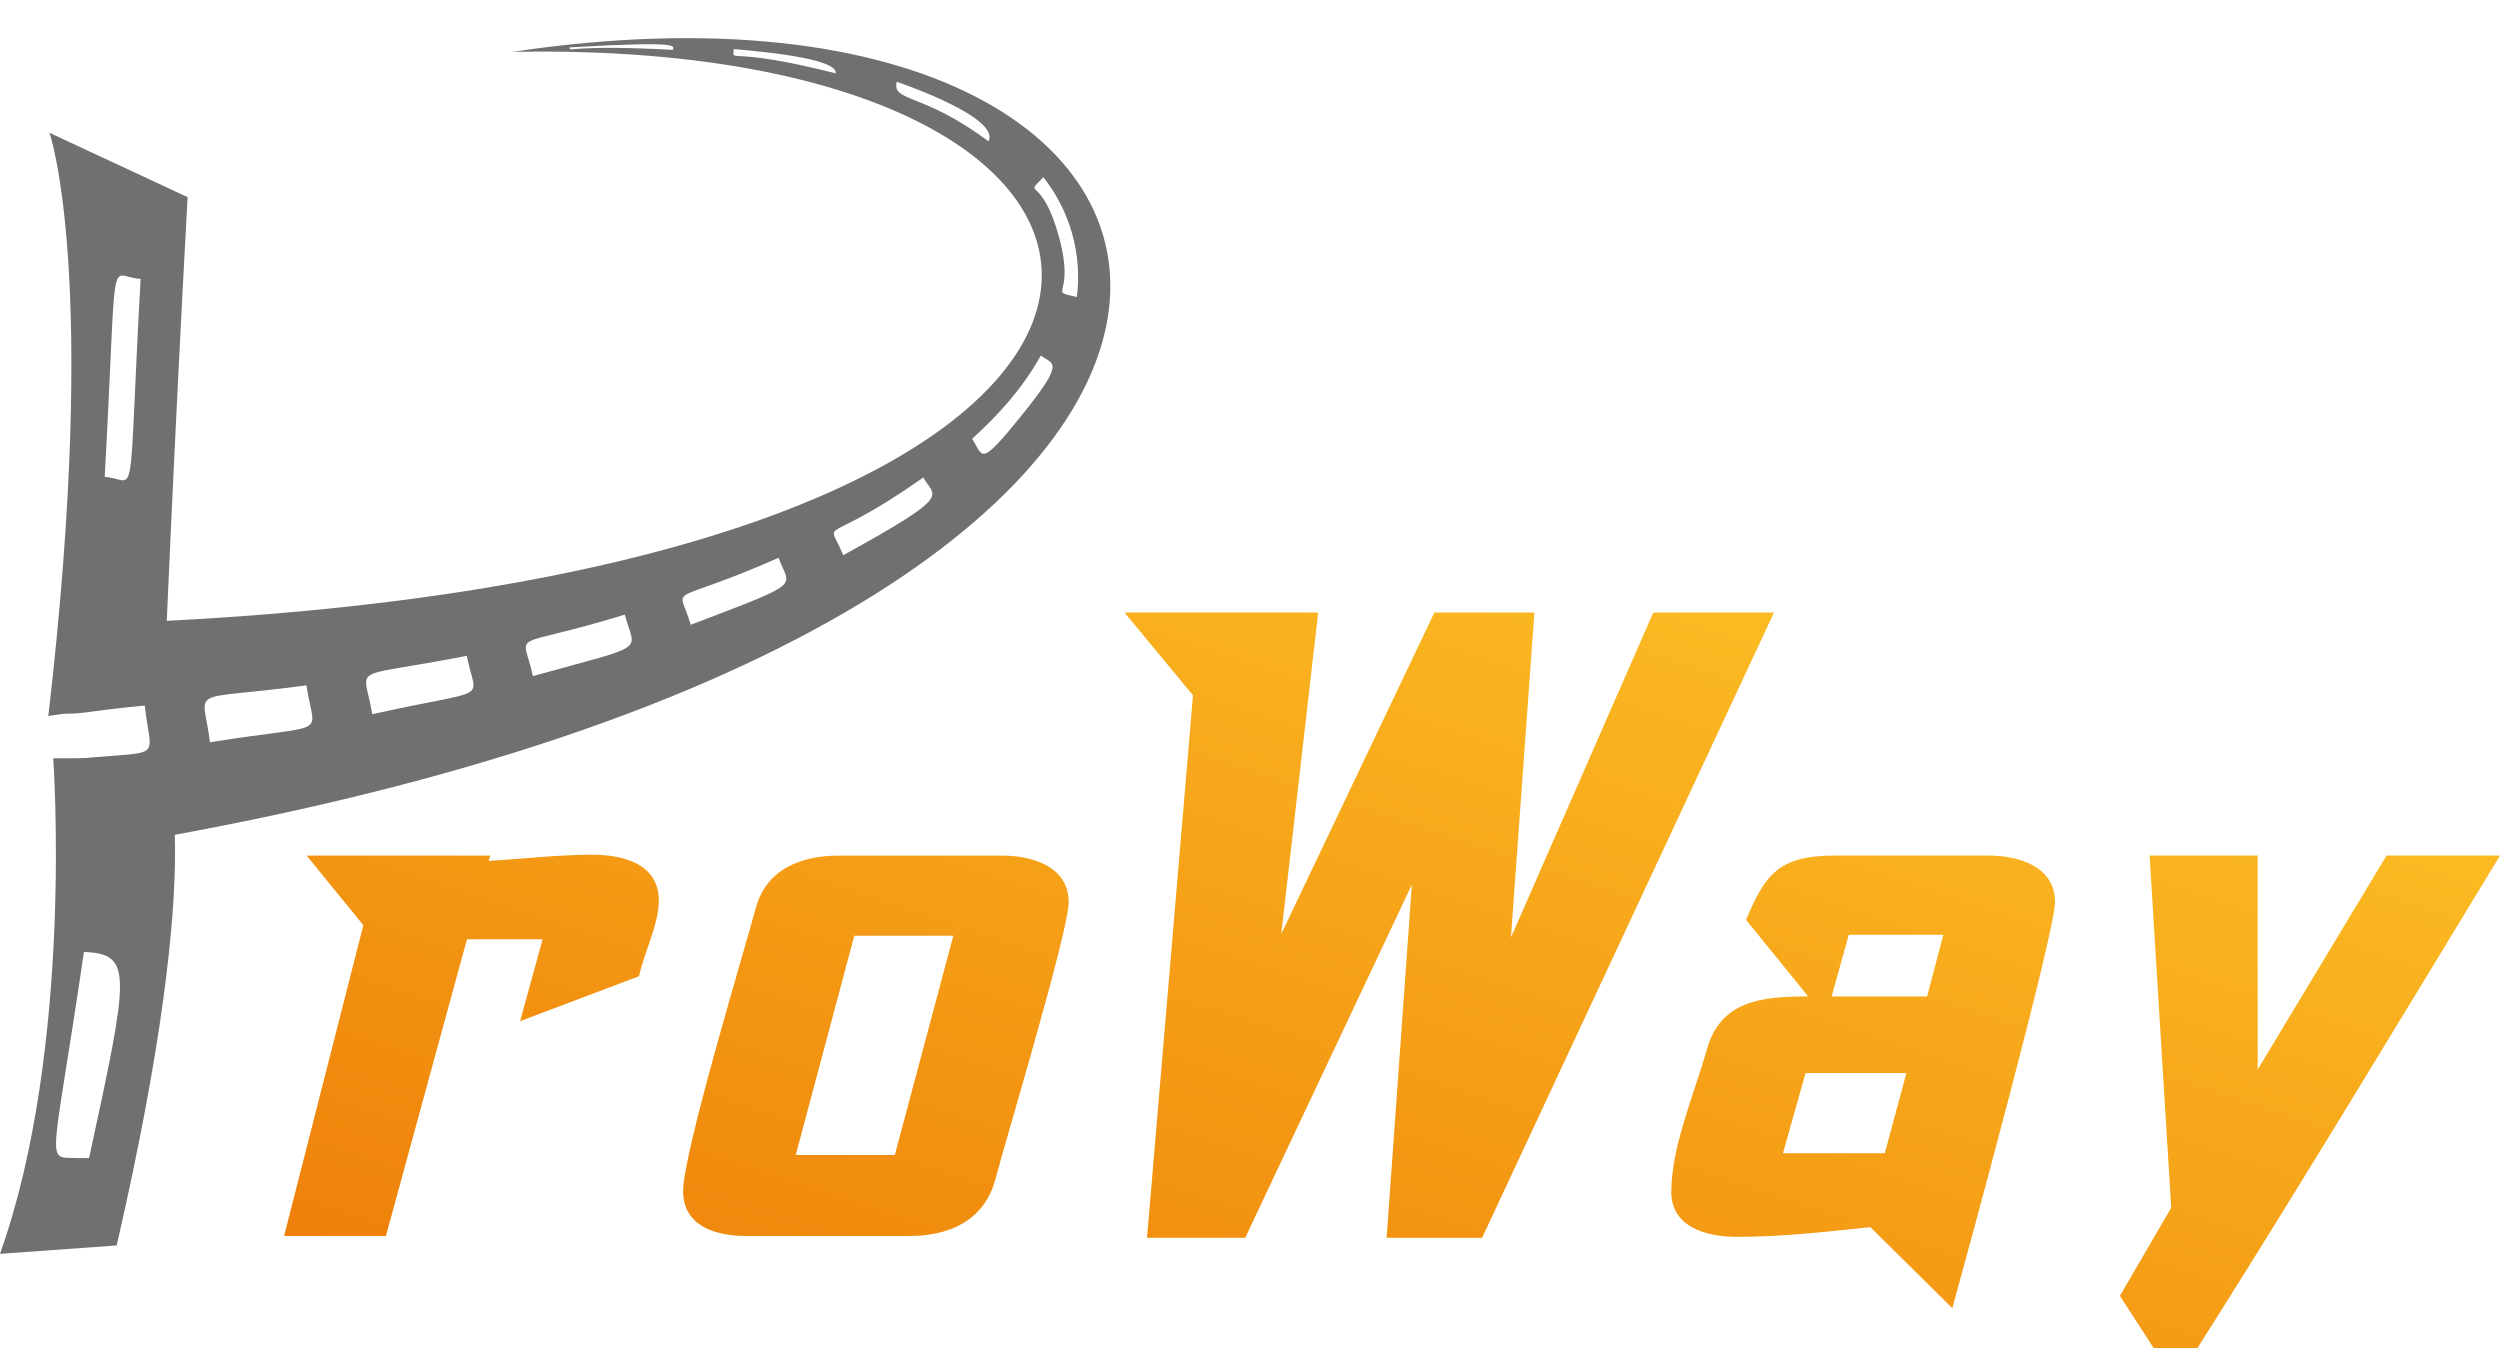 <svg width="102" height="55" viewBox="0 0 102 55" fill="none" xmlns="http://www.w3.org/2000/svg">
<g clip-path="url(#clip0_1088_792)">
<path d="M87.871 55.003L86.491 52.871L88.586 49.278L87.704 34.907H92.114V43.638L97.37 34.907H102.001C97.913 41.624 93.857 48.37 89.654 55.003L87.871 55.003ZM76.311 50.068C74.584 50.248 72.709 50.464 70.871 50.464C69.622 50.464 68.189 50.068 68.189 48.631C68.189 46.799 69.108 44.679 69.622 42.883C70.173 40.799 71.901 40.656 73.775 40.656L71.239 37.53C72.011 35.698 72.562 34.907 74.841 34.907H81.125C82.412 34.907 83.845 35.374 83.845 36.811C83.845 38.033 80.243 51.254 79.655 53.374L76.311 50.068ZM72.746 47.051H76.899L77.781 43.782H73.665L72.746 47.051ZM74.731 40.656H78.626L79.288 38.141H75.429L74.731 40.656ZM56.575 50.501L57.604 36.094L50.805 50.501H46.799L48.674 28.369L45.881 24.992H53.782L52.276 38.105L58.523 24.992H62.603L61.647 38.249L67.454 24.992H72.379L60.471 50.501L56.575 50.501ZM30.481 50.429C29.195 50.429 27.872 50.034 27.872 48.596C27.872 47.052 30.261 39.148 30.812 37.136C31.216 35.483 32.65 34.908 34.23 34.908H40.882C42.168 34.908 43.602 35.375 43.602 36.812C43.602 37.998 41.029 46.513 40.588 48.201C40.11 49.818 38.714 50.429 37.096 50.429H30.481ZM32.466 47.124H36.508L38.897 38.178H34.855L32.466 47.124ZM11.591 50.429L14.825 37.747L12.51 34.908H20.007L19.934 35.124C21.257 35.052 22.727 34.872 24.16 34.872C25.41 34.872 26.88 35.232 26.88 36.741C26.88 37.711 26.291 38.825 26.071 39.83L21.22 41.663L22.139 38.322H19.052L15.745 50.429L11.591 50.429Z" fill="url(#paint0_linear_1088_792)"/>
<path d="M20.904 2.117C51.984 1.516 52.58 24.337 2.463 25.489C2.28 30.032 1.355 29.179 5.906 28.788C6.173 31.23 6.835 30.538 2.462 31.031L2.798 34.791C58.721 26.166 53.698 -2.814 20.904 2.117ZM27.456 2.034C23.114 1.802 23.253 2.161 23.239 1.933C27.955 1.658 27.456 1.888 27.456 2.034ZM34.097 2.992C29.62 1.856 29.909 2.605 29.936 2.002C30.866 2.085 34.188 2.364 34.097 2.992M40.331 5.767C37.628 3.745 36.392 4.182 36.587 3.336C37.013 3.484 40.812 4.819 40.331 5.766M8.567 30.285C8.279 27.934 7.522 28.634 12.504 27.962C12.826 30.156 13.581 29.472 8.567 30.285ZM15.188 29.141C14.847 27.039 14.11 27.726 19.046 26.758C19.422 28.699 20.155 28.029 15.188 29.141ZM21.742 27.584C21.32 25.615 20.665 26.564 25.493 25.077C25.895 26.642 26.567 26.249 21.742 27.584ZM28.18 25.492C27.673 23.724 27.115 24.82 31.766 22.757C32.203 23.994 32.908 23.693 28.18 25.492ZM34.404 22.653C33.738 21.004 33.473 22.441 37.672 19.481C38.112 20.302 38.981 20.132 34.404 22.653ZM41.702 16.924C39.918 19.139 40.129 18.602 39.661 17.904C40.723 16.947 41.74 15.819 42.465 14.506C42.947 14.877 43.508 14.682 41.702 16.924M43.935 12.116C42.687 11.836 43.896 12.18 43.209 9.677C42.501 7.062 41.735 8.099 42.57 7.231C43.665 8.62 44.156 10.375 43.936 12.116" fill="#707070"/>
<path d="M6.166 30.938C6.148 30.934 2.171 30.938 2.171 30.938C2.171 30.938 3.021 42.681 0 51.157L4.76 50.814C8.476 34.702 6.927 30.34 6.166 30.938ZM3.181 47.25C1.817 47.182 2.103 47.865 3.425 38.835C5.408 38.942 5.293 39.611 3.634 47.249" fill="#707070"/>
<path d="M7.655 8.044L2.018 5.418C2.018 5.418 4.061 11.209 1.972 29.21L5.238 28.755L6.693 27.914C6.693 27.914 7.087 18.353 7.655 8.044ZM4.272 19.459C4.809 9.714 4.382 11.312 5.737 11.379C5.2 21.124 5.628 19.527 4.272 19.459Z" fill="#707070"/>
</g>
<defs>
<linearGradient id="paint0_linear_1088_792" x1="11.591" y1="55.003" x2="29.537" y2="0.939" gradientUnits="userSpaceOnUse">
<stop stop-color="#ED7B07"/>
<stop offset="1" stop-color="#FEC728"/>
</linearGradient>
<clipPath id="clip0_1088_792">
<rect width="102" height="55" fill="white"/>
</clipPath>
</defs>
</svg>
